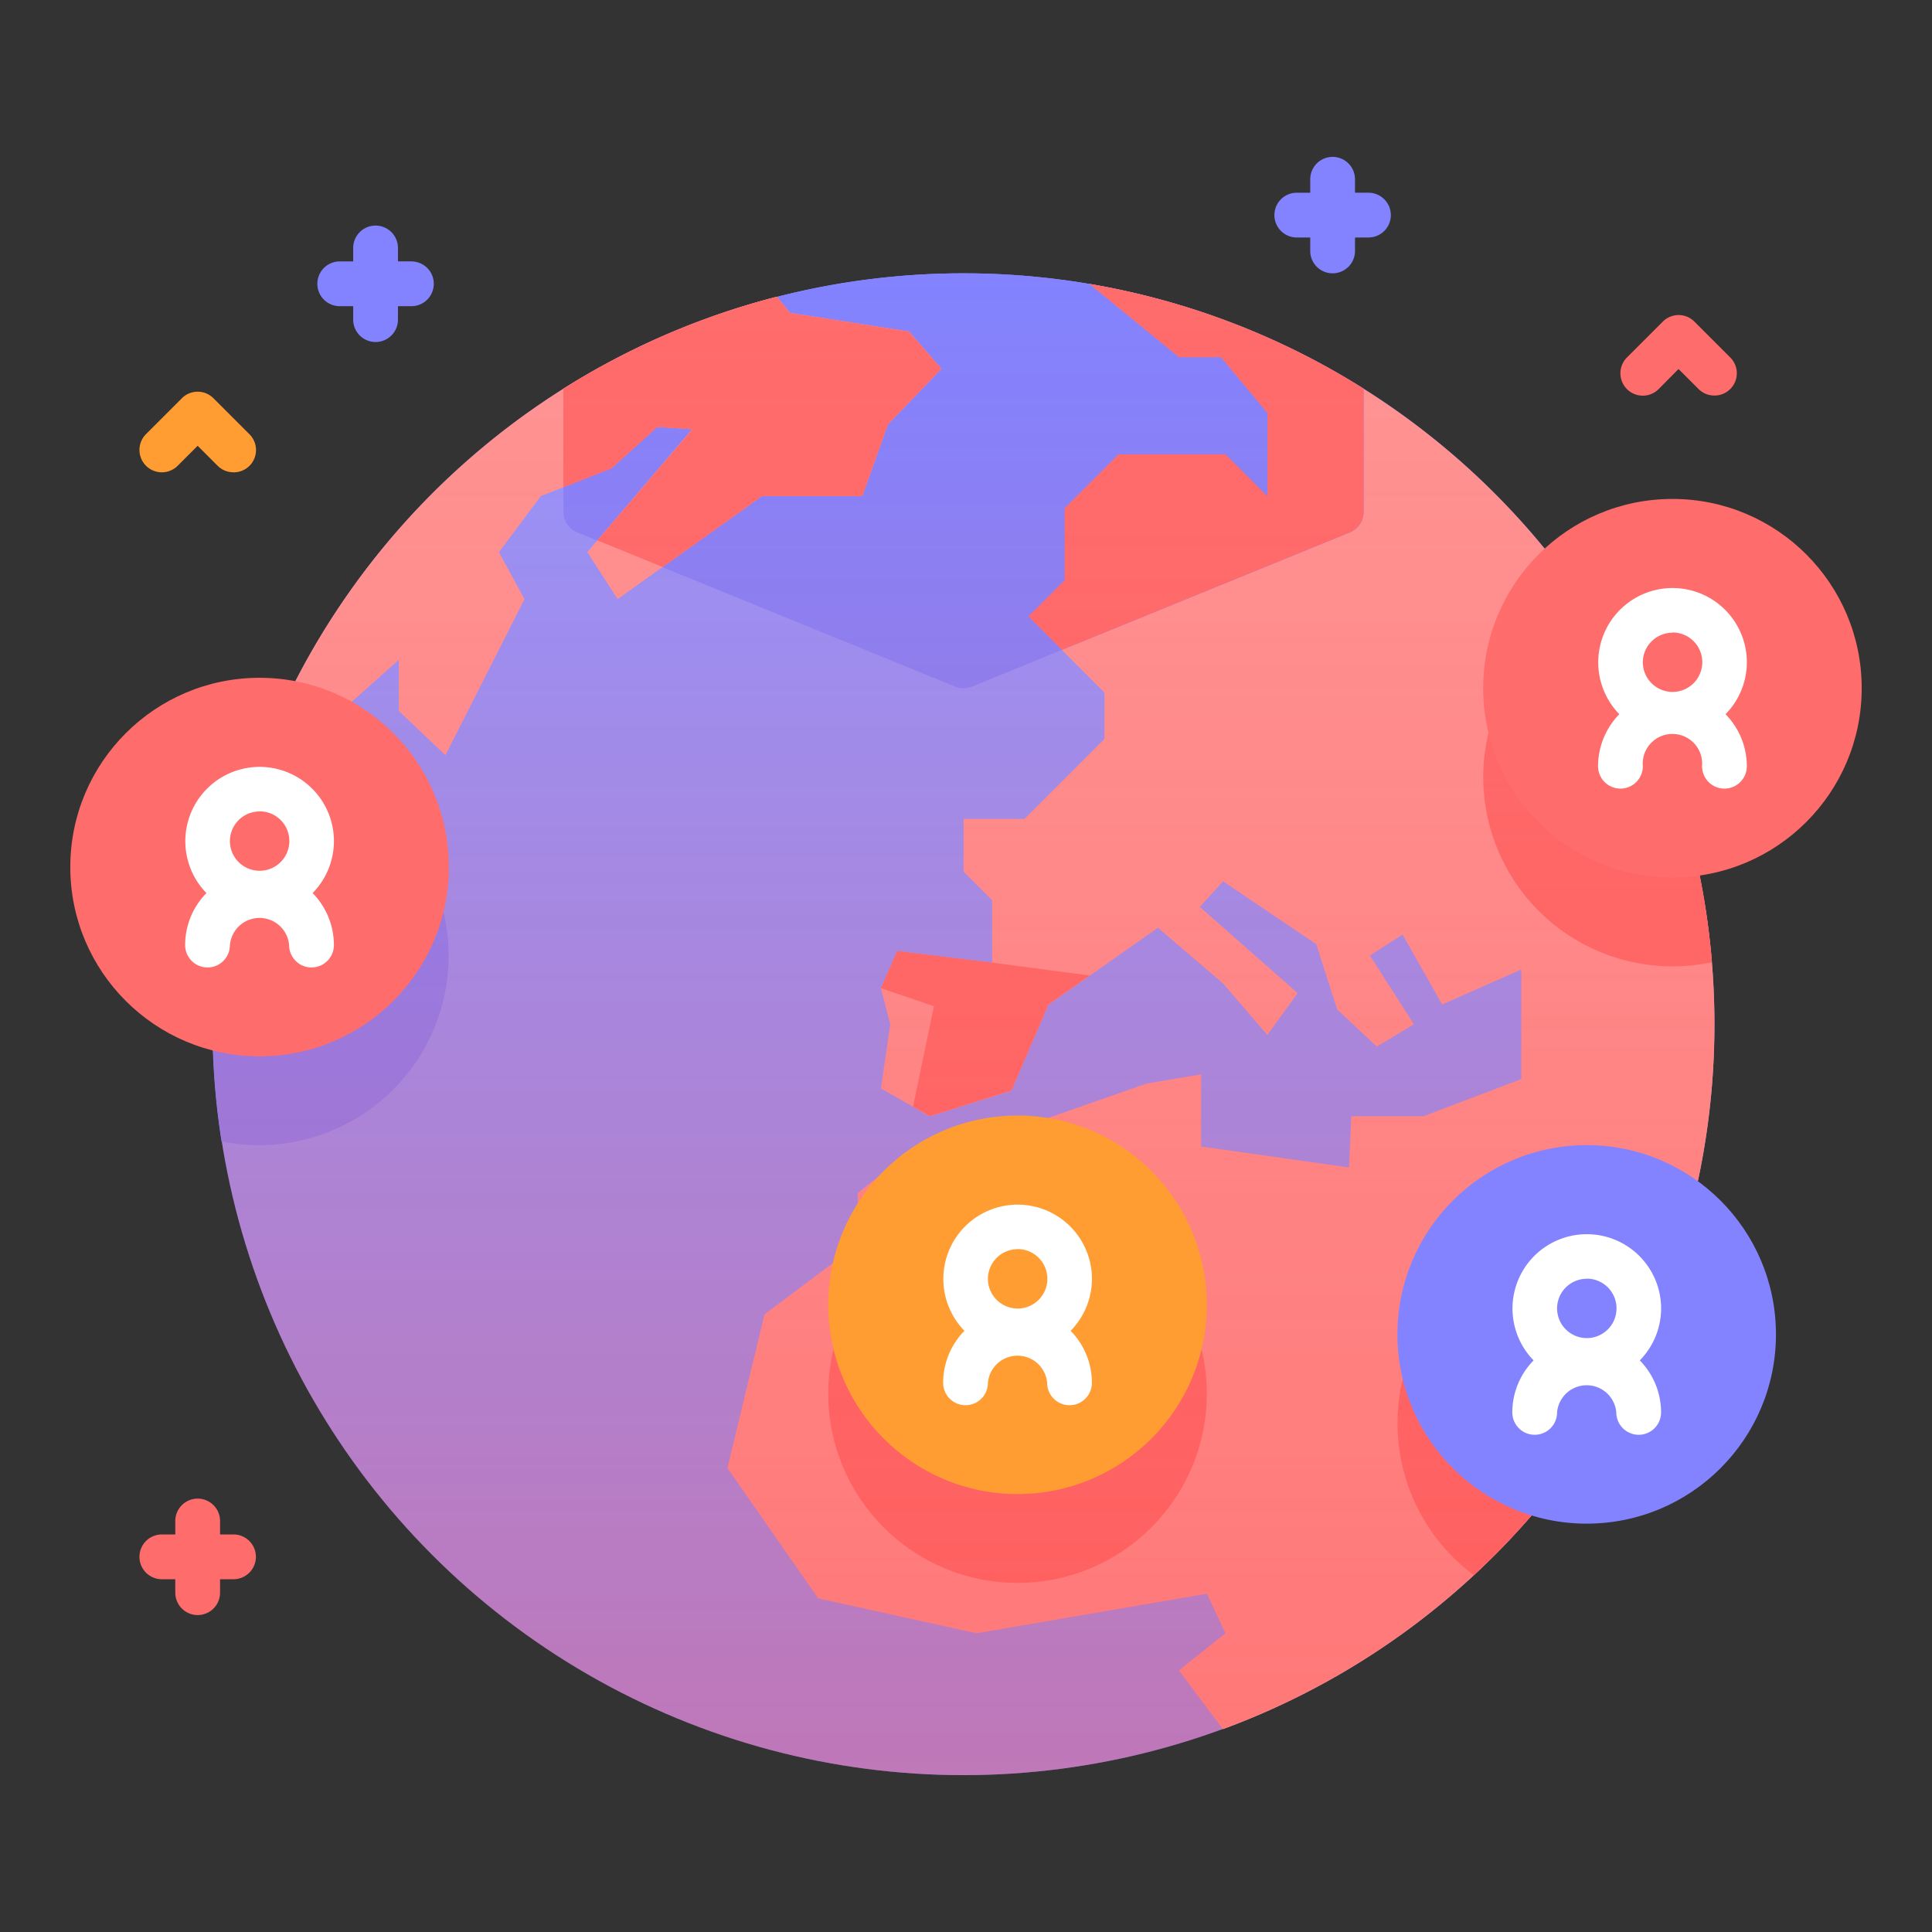 <svg xmlns="http://www.w3.org/2000/svg" xmlns:xlink="http://www.w3.org/1999/xlink" width="52" height="52" viewBox="0 0 52 52">
  <rect x="0" y="0" width="52" height="52" fill="#333333" stroke="none"/>
  <defs>
    <clipPath id="clip-path">
      <rect id="icon" width="52" height="52" transform="translate(243 20)" fill="#fff"/>
    </clipPath>
    <linearGradient id="linear-gradient" x1="-10.806" y1="0.629" x2="-11.808" y2="0.258" gradientUnits="objectBoundingBox">
      <stop offset="0" stop-color="#d2deff" stop-opacity="0"/>
      <stop offset="1" stop-color="#b7c5ff"/>
    </linearGradient>
    <linearGradient id="linear-gradient-2" x1="0.5" y1="1" x2="0.5" gradientUnits="objectBoundingBox">
      <stop offset="0" stop-color="#ff4d4d" stop-opacity="0.4"/>
      <stop offset="1" stop-color="#ff4d4d" stop-opacity="0"/>
    </linearGradient>
  </defs>
  <g id="icon-12" transform="translate(-243 -20)" clip-path="url(#clip-path)">
    <g id="learning" transform="translate(243 20)">
      <g id="Group_1638" data-name="Group 1638">
        <g id="Group_1625" data-name="Group 1625">
          <path id="Path_1399" data-name="Path 1399" d="M18.307,0C8.087.054,2.956,17.631,1.041,26.666s.086,27.57,14.939,25.111a12.922,12.922,0,0,0,4.941-1.472A34.138,34.138,0,0,1,32.38,46.917c1.545-.154,3.5-.664,4.532-.85,8.29-1.491,16.75-9.522,14.189-17.938-1.923-6.32-7.559-8.864-13.2-8.514-3.1.192-6.4-1.626-7.06-3.635C28.684,9.438,26.206-.042,18.307,0Z" fill="url(#linear-gradient)"/>
        </g>
        <g id="Group_1637" data-name="Group 1637" transform="translate(-4.428 -8.418)">
          <g id="Group_1631" data-name="Group 1631" transform="translate(8.181 8.063)">
            <path id="Path_1400" data-name="Path 1400" d="M14.454,14.441h-.362V14.08a.6.6,0,0,0-1.205,0v.362h-.362a.6.6,0,1,0,0,1.205h.362v.362a.6.6,0,0,0,1.205,0v-.362h.362a.6.6,0,1,0,0-1.205Z" transform="translate(-7.134 -7.051)" fill="#8383ff"/>
            <path id="Path_1401" data-name="Path 1401" d="M10.42,43.31h-.362v-.362a.6.6,0,1,0-1.205,0v.362H8.491a.6.6,0,0,0,0,1.205h.362v.362a.6.6,0,0,0,1.205,0v-.362h.362a.6.6,0,0,0,0-1.205Z" transform="translate(-7.888 -1.655)" fill="#ff6c6c"/>
            <path id="Path_1402" data-name="Path 1402" d="M37.841,3.027H37.48V2.666a.6.6,0,1,0-1.205,0v.362h-.362a.6.6,0,1,0,0,1.205h.362v.362a.6.6,0,1,0,1.205,0V4.233h.362a.6.6,0,0,0,0-1.205Z" transform="translate(-4.763 2.514)" fill="#8383ff"/>
            <path id="Path_1403" data-name="Path 1403" d="M44,17.673a.6.6,0,0,1-.426-.176l-.538-.538L42.5,17.5a.6.6,0,0,1-.852-.852l.964-.964a.6.6,0,0,1,.852,0l.964.964A.6.6,0,0,1,44,17.673Z" transform="translate(-1.611 -6.672)" fill="#ff6c6c"/>
            <path id="Path_1404" data-name="Path 1404" d="M10.419,19.414a.6.6,0,0,1-.426-.176L9.455,18.7l-.538.538a.6.6,0,0,1-.852-.852l.964-.964a.6.6,0,0,1,.852,0l.964.964a.6.6,0,0,1-.426,1.029Z" transform="translate(-7.888 -6.347)" fill="#ff9d33"/>
            <g id="Group_1630" data-name="Group 1630" transform="translate(1.969 7.711)">
              <g id="Group_1628" data-name="Group 1628">
                <circle id="Ellipse_39" data-name="Ellipse 39" cx="20.211" cy="20.211" r="20.211" transform="translate(0 0)" fill="#9494ff"/>
                <path id="Path_1405" data-name="Path 1405" d="M47.789,34.727A20.22,20.22,0,0,1,34.561,53.7l-1.186-1.581,1.253-1-.5-1.065-6.2,1.065-4.262-.94-2.444-3.509,1-4.136,2.507-1.88V39.27l1.817-1.441,2.005-.125L32.5,36.325l1.473-.251v1.943l3.979.564.063-1.379h1.943l2.632-1V33.254l-2.131.94-1.065-1.88-.878.564L39.7,34.727l-1,.6-1.065-1-.564-1.755-2.507-1.692-.626.689,2.632,2.319-.815,1.128L34.564,33.63l-1.754-1.5-1.837,1.29-1.109.778-1,2.319-2.194.689-.452-.259-.864-.494.251-1.723-.251-.971.439-1,2.554.313V31.389l-.768-.768V29.2h1.64l2.151-2.152V25.8L29.322,23.75l.974-.974V20.837l1.449-1.45h2.883l1.128,1.128v-2.24l-1.253-1.5H33.374L30.961,14.8a20.218,20.218,0,0,1,16.828,19.93Z" transform="translate(-7.366 -14.515)" fill="#ff9494"/>
                <circle id="Ellipse_40" data-name="Ellipse 40" cx="5.094" cy="5.094" r="5.094" transform="translate(16.571 25.06)" fill="#ff6c6c"/>
                <path id="Path_1406" data-name="Path 1406" d="M15.9,30.84a5.1,5.1,0,0,1-6.113,4.992,20.331,20.331,0,0,1,.976-10.085h.042A5.093,5.093,0,0,1,15.9,30.84Z" transform="translate(-9.547 -12.468)" fill="#8383ff"/>
                <path id="Path_1407" data-name="Path 1407" d="M39.04,17.665v3.311a.6.6,0,0,1-.376.558L28.5,25.682a.608.608,0,0,1-.456,0L17.879,21.534a.6.6,0,0,1-.376-.558V17.665a20.224,20.224,0,0,1,21.537,0Z" transform="translate(-8.06 -14.559)" fill="#8383ff"/>
                <g id="Group_1627" data-name="Group 1627" transform="translate(1.264 0.282)">
                  <g id="Group_1626" data-name="Group 1626" transform="translate(20.692)">
                    <path id="Path_1408" data-name="Path 1408" d="M43.955,36.969a20.21,20.21,0,0,1-5.485,8.558,5.095,5.095,0,0,1,5.485-8.558Z" transform="translate(-26.481 -10.77)" fill="#ff6c6c"/>
                    <path id="Path_1409" data-name="Path 1409" d="M44.517,31.685a5.156,5.156,0,0,1-1.063.111,5.095,5.095,0,0,1-2.265-9.658,20.1,20.1,0,0,1,3.328,9.547Z" transform="translate(-26.117 -13.425)" fill="#ff6c6c"/>
                    <path id="Path_1410" data-name="Path 1410" d="M37.069,17.62v3.311a.6.6,0,0,1-.376.558l-7.746,3.161-.9-.9.974-.974V20.838l1.449-1.45h2.883l1.128,1.128V18.275l-1.254-1.5H32.1L29.685,14.8A20.054,20.054,0,0,1,37.069,17.62Z" transform="translate(-28.045 -14.797)" fill="#ff6c6c"/>
                  </g>
                  <path id="Path_1411" data-name="Path 1411" d="M28.964,17.03l-1.442,1.5-.689,1.927h-2.7l-3.885,2.773-.815-1.265,2.82-3.309-.94-.063-1.231,1.112-1.9.752-1.128,1.508.689,1.265-2.13,4.2-1.254-1.191V24.864l-2.882,2.569-.868.189A20.255,20.255,0,0,1,24.535,15.09l.355.435,3.2.5Z" transform="translate(-10.611 -14.742)" fill="#ff9494"/>
                  <path id="Path_1412" data-name="Path 1412" d="M26.8,16.027l.878,1-1.442,1.5-.69,1.928H22.85l-2.677,1.911-1.756-.717L20.97,18.66l-.94-.064L18.8,19.709l-1.3.512V17.565a20.089,20.089,0,0,1,5.744-2.475l.356.435Z" transform="translate(-9.323 -14.742)" fill="#ff6c6c"/>
                </g>
                <path id="Path_1413" data-name="Path 1413" d="M30.322,30.588l-1.109.778-1,2.319-2.194.689-.452-.259.562-2.7L24.7,30.928l.439-1,2.554.313Z" transform="translate(-6.714 -11.688)" fill="#ff6c6c"/>
              </g>
              <circle id="Ellipse_41" data-name="Ellipse 41" cx="20.211" cy="20.211" r="20.211" transform="translate(0 0)" fill="url(#linear-gradient-2)"/>
            </g>
          </g>
          <g id="Group_1632" data-name="Group 1632" transform="translate(6.32 26.661)">
            <circle id="Ellipse_42" data-name="Ellipse 42" cx="5.094" cy="5.094" r="5.094" transform="translate(0 0)" fill="#ff6c6c"/>
            <path id="Path_1418" data-name="Path 1418" d="M12.929,27.749a2,2,0,1,0-3.432,1.4,2,2,0,0,0-.573,1.4.6.6,0,0,0,1.205,0,.8.8,0,0,1,1.594,0,.6.6,0,0,0,1.205,0,2,2,0,0,0-.573-1.4A2,2,0,0,0,12.929,27.749Zm-2-.8a.8.8,0,1,1-.8.8A.8.8,0,0,1,10.927,26.952Z" transform="translate(-5.833 -23.355)" fill="#fff"/>
          </g>
          <g id="Group_1633" data-name="Group 1633" transform="translate(42.04 39.239)">
            <circle id="Ellipse_43" data-name="Ellipse 43" cx="5.094" cy="5.094" r="5.094" fill="#8383ff"/>
            <path id="Path_1419" data-name="Path 1419" d="M43.025,38.347a2,2,0,1,0-3.432,1.4,2,2,0,0,0-.573,1.4.6.6,0,1,0,1.205,0,.8.8,0,0,1,1.594,0,.6.6,0,0,0,1.205,0,2,2,0,0,0-.573-1.4A2,2,0,0,0,43.025,38.347Zm-2-.8a.8.8,0,1,1-.8.8A.8.8,0,0,1,41.022,37.55Z" transform="translate(-35.928 -33.953)" fill="#fff"/>
          </g>
          <g id="Group_1634" data-name="Group 1634" transform="translate(26.721 38.443)">
            <circle id="Ellipse_44" data-name="Ellipse 44" cx="5.094" cy="5.094" r="5.094" transform="translate(0)" fill="#ff9d33"/>
            <path id="Path_1420" data-name="Path 1420" d="M30.118,37.676a2,2,0,1,0-3.432,1.4,2,2,0,0,0-.573,1.4.6.6,0,1,0,1.205,0,.8.8,0,0,1,1.594,0,.6.6,0,1,0,1.205,0,2,2,0,0,0-.573-1.4A2,2,0,0,0,30.118,37.676Zm-2-.8a.8.8,0,1,1-.8.8A.8.8,0,0,1,28.115,36.879Z" transform="translate(-23.021 -33.282)" fill="#fff"/>
          </g>
          <g id="Group_1636" data-name="Group 1636" transform="translate(44.348 21.847)">
            <circle id="Ellipse_45" data-name="Ellipse 45" cx="5.094" cy="5.094" r="5.094" fill="#ff6c6c"/>
            <path id="Path_1423" data-name="Path 1423" d="M44.969,23.694a2,2,0,1,0-3.432,1.4,2,2,0,0,0-.573,1.4.6.6,0,1,0,1.205,0,.8.8,0,1,1,1.594,0,.6.6,0,0,0,1.205,0,2,2,0,0,0-.573-1.4A2,2,0,0,0,44.969,23.694Zm-2-.8a.8.8,0,1,1-.8.8A.8.8,0,0,1,42.966,22.9Z" transform="translate(-37.872 -19.3)" fill="#fff"/>
          </g>
        </g>
      </g>
    </g>
  </g>
</svg>
